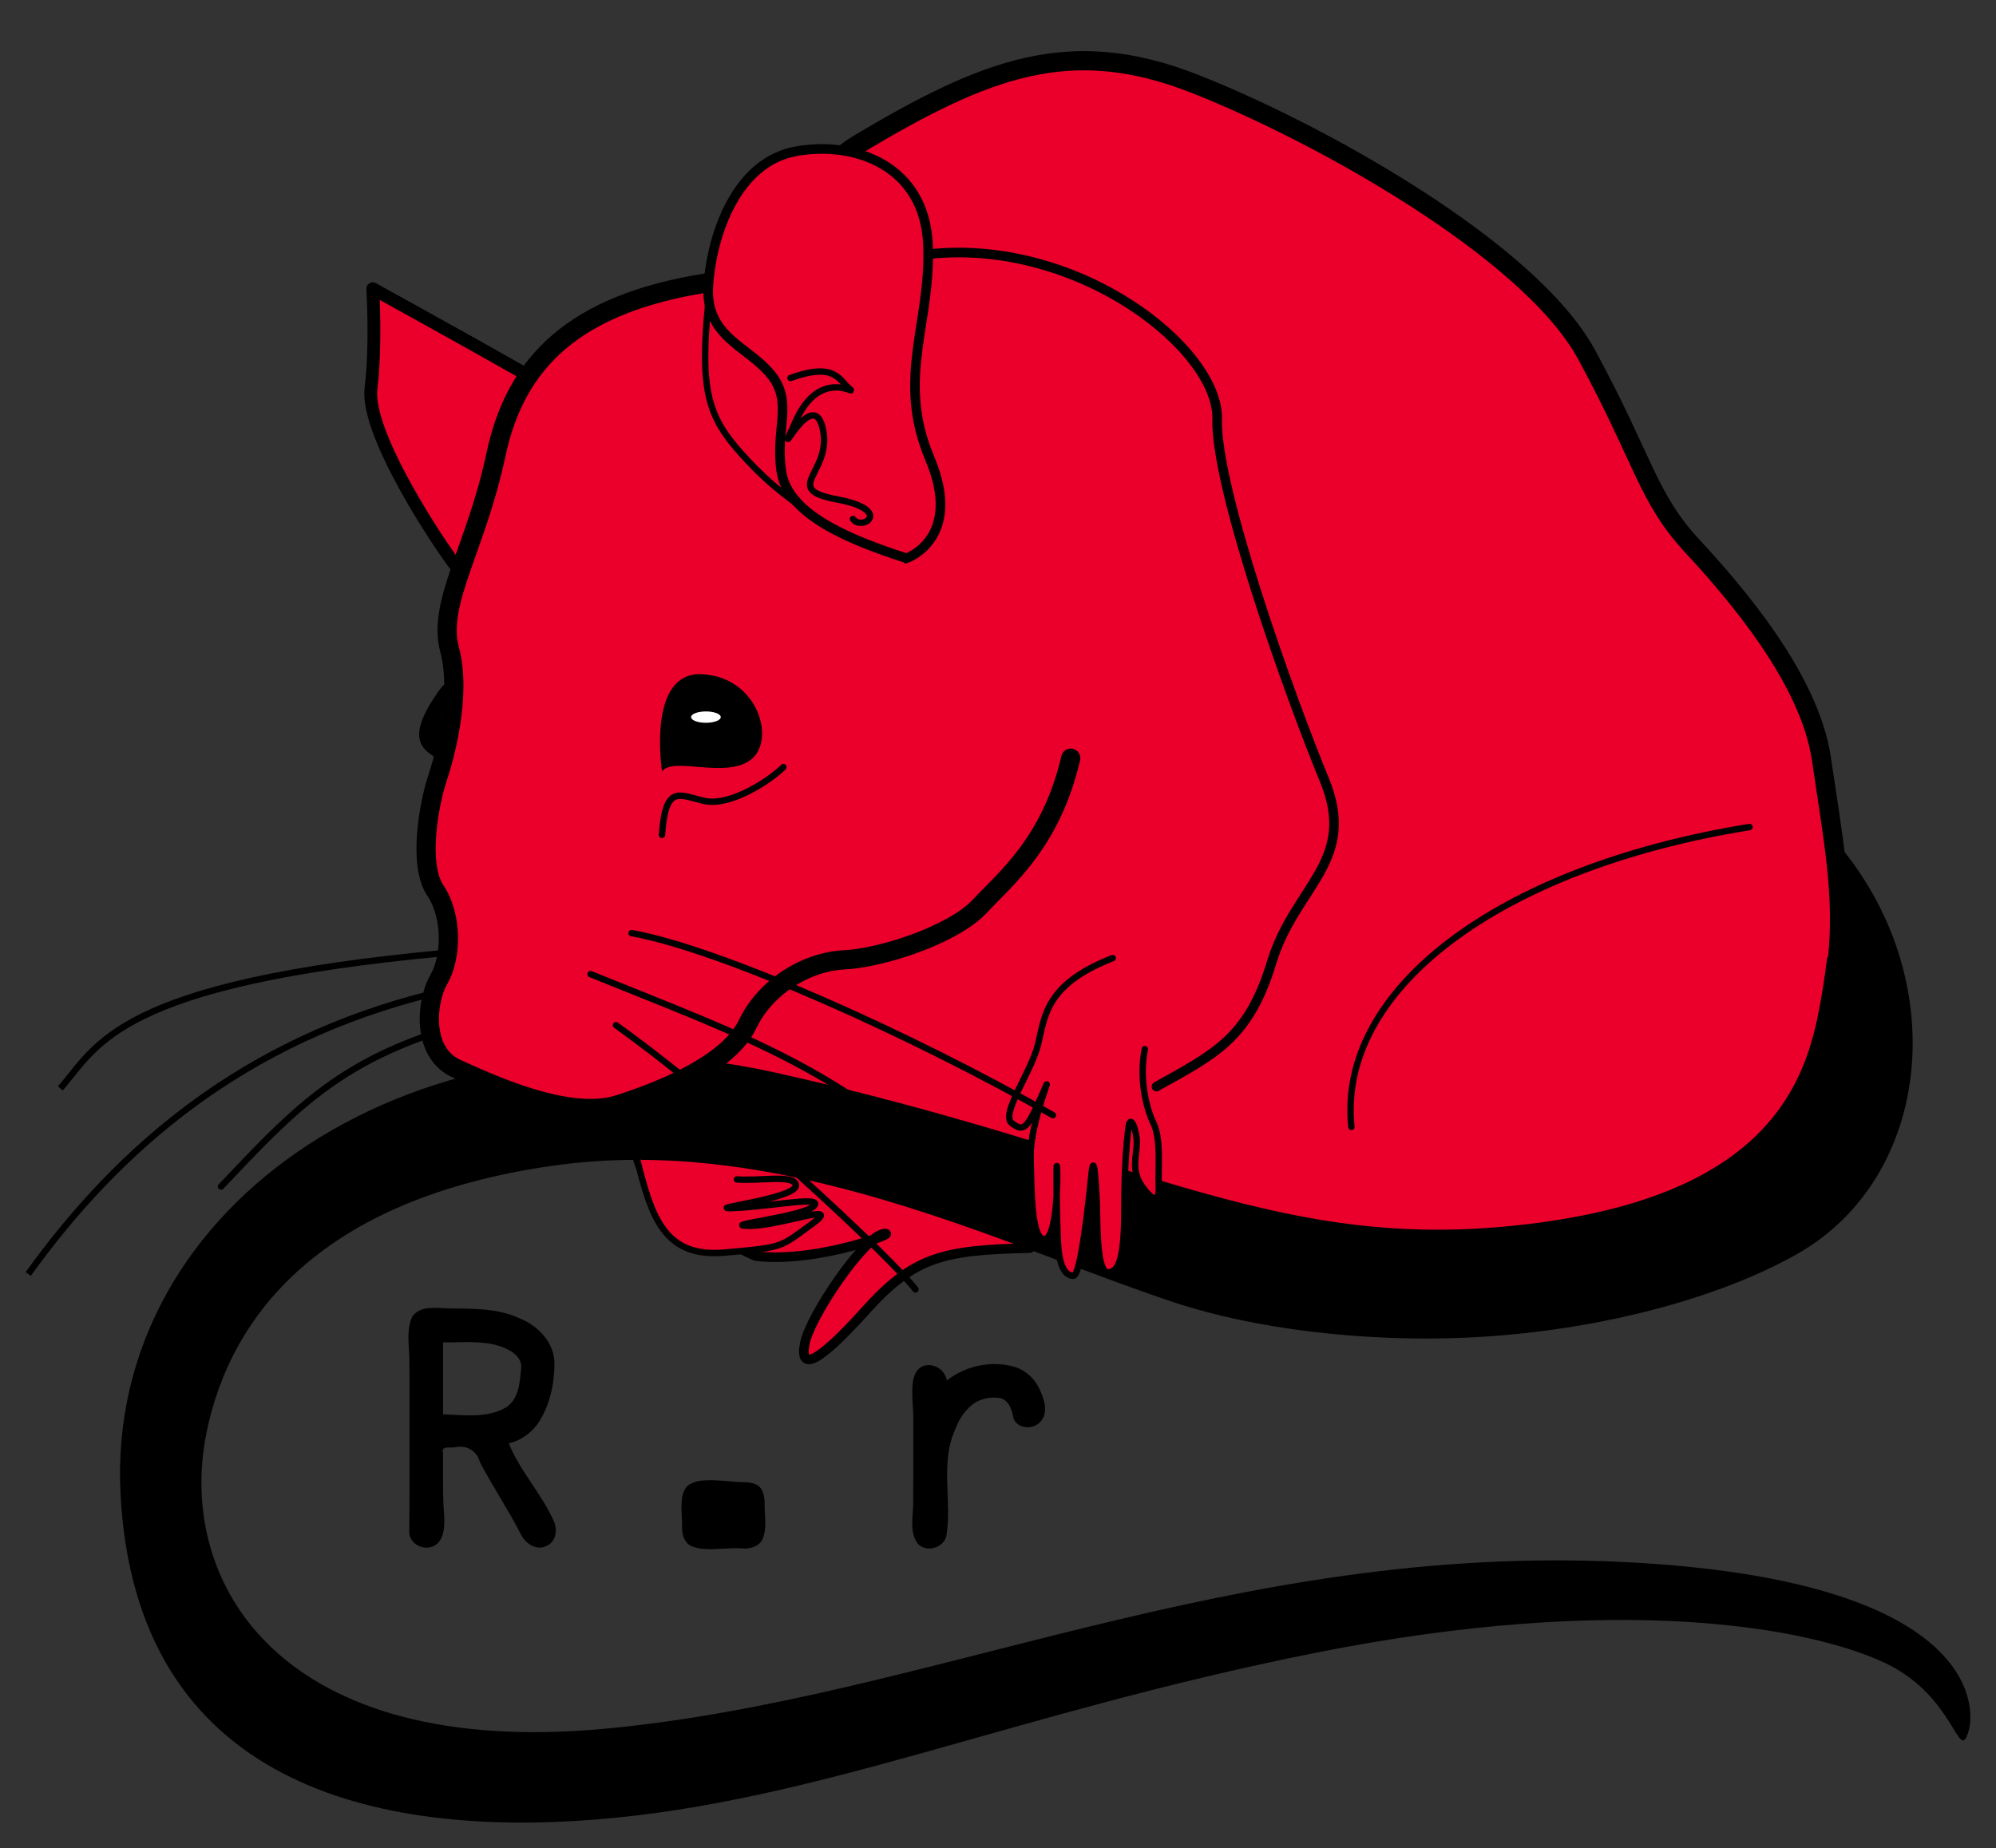 <?xml version="1.0" encoding="UTF-8" standalone="no"?>
<!-- Created with Inkscape (http://www.inkscape.org/) -->

<svg
   xmlns:dc="http://purl.org/dc/elements/1.1/"
   xmlns:cc="http://creativecommons.org/ns#"
   xmlns:rdf="http://www.w3.org/1999/02/22-rdf-syntax-ns#"
   xmlns:svg="http://www.w3.org/2000/svg"
   xmlns="http://www.w3.org/2000/svg"
   xmlns:sodipodi="http://sodipodi.sourceforge.net/DTD/sodipodi-0.dtd"
   xmlns:inkscape="http://www.inkscape.org/namespaces/inkscape"
   id="svg3039"
   version="1.1"
   inkscape:version="0.48.2 r9819"
   width="311.554"
   height="288.531"
   sodipodi:docname="rat.svg"
   inkscape:export-filename="/var/www/ekonomi/style/rat.100.png"
   inkscape:export-xdpi="29.032259"
   inkscape:export-ydpi="29.032259">
  <rect width="100%" height="100%" fill="#333333" stroke="none"/>
  <defs
     id="defs3043">
    <inkscape:path-effect
       effect="bend_path"
       id="path-effect3945"
       is_visible="true"
       bendpath="M 70.068,281.797 C 179.086,235.512 229.481,278.557 311.403,251.214"
       prop_scale="1"
       scale_y_rel="false"
       vertical="false"
       bendpath-nodetypes="cc" />
    <linearGradient
       id="linearGradient3841">
      <stop
         style="stop-color:#e7bb8f;stop-opacity:0.558;"
         offset="0"
         id="stop3843" />
      <stop
         style="stop-color:#000000;stop-opacity:0;"
         offset="1"
         id="stop3845" />
    </linearGradient>
    <linearGradient
       id="linearGradient3825">
      <stop
         style="stop-color:#000000;stop-opacity:0.008;"
         offset="0"
         id="stop3827" />
      <stop
         id="stop3833"
         offset="0.5"
         style="stop-color:#cdb5a4;stop-opacity:1;" />
      <stop
         style="stop-color:#f9d2bc;stop-opacity:1;"
         offset="0.75"
         id="stop3835" />
      <stop
         id="stop3837"
         offset="0.875"
         style="stop-color:#bda297;stop-opacity:1;" />
      <stop
         style="stop-color:#fae0d6;stop-opacity:1;"
         offset="1"
         id="stop3829" />
    </linearGradient>
  </defs>
  <sodipodi:namedview
     pagecolor="#ffffff"
     bordercolor="#666666"
     borderopacity="1"
     objecttolerance="10"
     gridtolerance="10"
     guidetolerance="10"
     inkscape:pageopacity="0"
     inkscape:pageshadow="2"
     inkscape:window-width="1280"
     inkscape:window-height="950"
     id="namedview3041"
     showgrid="false"
     inkscape:zoom="0.6344086"
     inkscape:cx="131.97099"
     inkscape:cy="28.668418"
     inkscape:window-x="0"
     inkscape:window-y="26"
     inkscape:window-maximized="1"
     inkscape:current-layer="svg3039"
     fit-margin-top="8"
     fit-margin-right="4"
     fit-margin-bottom="4"
     fit-margin-left="4" />
  <g
     id="g4062"
     transform="translate(153.5,-390.195)">
    <path
       inkscape:connector-curvature="0"
       id="path3906-1-2"
       d="m 127.959,525.101 12.413,22.462 -15.763,32.117 -49.258,11.034 c 0,0 -74.873,-14.383 -75.661,-14.975 -0.788,-0.591 -61.869,-11.822 -61.869,-11.822 l 62.066,-77.237 z"
       style="fill:#eb002b;fill-opacity:1;stroke:none" />
    <path
       sodipodi:nodetypes="csssc"
       inkscape:connector-curvature="0"
       id="path3881-2-5"
       d="m 7.226,585.045 c -13.654,0.279 -18.112,1.393 -25.636,9.753 -7.523,8.359 -10.31,9.474 -9.474,5.155 0.836,-4.319 9.195,-16.58 12.261,-17.137 3.065,-0.557 -10.031,4.598 -19.784,3.483 -2.143,-0.512 -17.807,-9.871 -18.595,-15.486 -0.788,-5.615 20.787,-4.138 28.373,-2.66 7.586,1.478 33.594,11.231 37.042,13.103"
       style="fill:#eb002b;fill-opacity:1;stroke:#000000;stroke-width:1.5;stroke-linecap:round;stroke-linejoin:miter;stroke-miterlimit:4;stroke-opacity:1;stroke-dasharray:none" />
    <path
       sodipodi:nodetypes="csssssssssssssssc"
       inkscape:connector-curvature="0"
       id="path3859-7-9"
       d="m 132.885,521.357 c 18.521,21.28 15.369,52.608 -5.911,64.627 -11.434,6.458 -28.373,11.231 -46.401,12.709 -18.029,1.478 -37.338,-0.69 -50.933,-5.221 -27.191,-9.064 -61.081,-26.403 -96.941,-21.28 -35.86,5.123 -50.27,23.183 -53.987,41.771 -4.729,23.644 11.822,50.835 62.263,46.106 50.441,-4.729 97.915,-29.095 159.203,-26.008 54.775,2.758 54.775,22.462 53.593,26.403 -1.589,5.298 -2.005,-5.428 -13.004,-10.64 -11.785,-5.584 -41.607,-11.067 -89.059,-1.576 -47.288,9.458 -77.631,23.25 -112.309,26.008 -33.804,2.689 -71.72,-5.123 -74.085,-50.835 -2.364,-45.712 46.894,-78.025 102.064,-65.809 55.169,12.216 76.843,27.585 114.28,24.038 37.436,-3.547 45.712,-19.309 48.47,-32.314 2.758,-13.004 2.758,-27.979 2.758,-27.979 z"
       style="fill:#000000;fill-opacity:1;stroke:none" />
    <path
       sodipodi:nodetypes="ccsc"
       inkscape:connector-curvature="0"
       id="path3865-0-1"
       d="m -71.352,448.647 c -10.31,-5.852 -23.964,-13.375 -23.964,-13.375 0,0 0.557,8.638 -0.279,15.604 -0.836,6.966 10.449,24.103 13.514,28.004"
       style="fill:#eb002b;fill-opacity:1;stroke:#000000;stroke-width:2;stroke-linecap:round;stroke-linejoin:round;stroke-miterlimit:4;stroke-opacity:1;stroke-dasharray:none" />
    <path
       sodipodi:nodetypes="cssssccssssssssssc"
       inkscape:connector-curvature="0"
       d="m 133.291,540.083 c 1.115,-10.031 -0.673,-18.988 -2.484,-31.388 -1.819,-12.456 -13.236,-25.775 -20.202,-33.298 -6.966,-7.523 -7.523,-13.375 -16.44,-29.815 -8.917,-16.44 -42.076,-34.831 -61.303,-42.354 -19.227,-7.524 -32.323,-2.508 -52.386,9.474 -9.258,5.509 -11.13,17.922 -23.791,21.68 -20.514,3.259 -29.71,12.315 -32.775,26.805 -3.065,14.49 -9.195,23.128 -7.245,30.373 1.951,7.245 -0.836,16.998 -1.951,20.341 -1.115,3.344 -3.065,13.096 -0.279,17.276 2.786,4.18 2.508,10.589 0.557,13.932 -1.951,3.344 -2.786,11.425 2.786,13.932 5.573,2.508 17.555,8.081 25.357,5.573 7.802,-2.508 17.276,-6.688 20.063,-12.539 2.786,-5.852 9.195,-9.753 15.047,-10.031 5.852,-0.279 16.998,-3.901 21.177,-8.359 4.18,-4.458 11.146,-10.031 14.211,-23.128"
       style="fill:#eb002b;fill-opacity:1;stroke:#000000;stroke-width:3;stroke-linecap:round;stroke-linejoin:miter;stroke-miterlimit:4;stroke-opacity:1;stroke-dasharray:none"
       id="path3867-7-7" />
    <path
       inkscape:connector-curvature="0"
       id="path3819-0-7"
       d="m -50.16,510.619 c 0,0 -2.463,-15.664 6.305,-15.172 8.768,0.493 11.526,10.443 7.487,13.398 -4.039,2.955 -12.019,-0.591 -13.792,1.773 z"
       style="fill:#000000;fill-opacity:1;stroke:none" />
    <path
       d="m 140.978,134.87 c 0,0.49 -1.037,0.887 -2.315,0.887 -1.279,0 -2.315,-0.397 -2.315,-0.887 0,-0.49 1.037,-0.887 2.315,-0.887 1.279,0 2.315,0.397 2.315,0.887 z"
       sodipodi:ry="0.88665253"
       sodipodi:rx="2.3151484"
       sodipodi:cy="134.86971"
       sodipodi:cx="138.66261"
       id="path3049-6-4"
       style="fill:#ffffff;fill-opacity:1;stroke:none"
       sodipodi:type="arc"
       transform="translate(-181.976,367.277)" />
    <path
       inkscape:connector-curvature="0"
       id="path3821-7-1"
       d="m -84.728,508.974 c -0.836,-7.245 3.204,-16.44 -1.254,-9.474 -4.458,6.966 -0.697,8.081 1.254,9.474 z"
       style="fill:#000000;fill-opacity:1;stroke:none" />
    <path
       inkscape:connector-curvature="0"
       id="path3861-2-1"
       d="m -12,477.348 c -8.638,-2.786 -18.391,-6.688 -19.505,-13.375 -1.115,-6.688 1.951,-10.867 -1.672,-15.326 -3.622,-4.458 -10.31,-5.852 -9.753,-13.932 0.557,-8.081 4.458,-19.227 13.654,-20.899 9.195,-1.672 20.063,2.229 20.62,14.49 0.557,12.261 -5.016,20.899 0.279,33.438 5.294,12.539 -3.622,15.604 -3.622,15.604 z"
       style="fill:#eb002b;fill-opacity:1;stroke:#000000;stroke-width:1.5;stroke-linecap:butt;stroke-linejoin:miter;stroke-miterlimit:4;stroke-opacity:1;stroke-dasharray:none" />
    <path
       sodipodi:nodetypes="cc"
       inkscape:connector-curvature="0"
       id="path3869-2-9"
       d="M 57.439,566.118 C 55.21,544.941 80.009,525.714 119.578,519.305"
       style="fill:none;stroke:#000000;stroke-width:1px;stroke-linecap:round;stroke-linejoin:miter;stroke-opacity:1" />
    <path
       sodipodi:nodetypes="csssssssssssssssssc"
       inkscape:connector-curvature="0"
       id="path3871-6-1"
       d="m 20.183,539.765 c -10.728,4.18 -10.589,9.335 -11.703,13.654 -1.115,4.319 -5.852,10.728 -4.04,12.121 1.811,1.393 2.369,0.975 4.737,-4.458 2.369,-5.434 -1.951,4.18 -1.811,9.753 0.139,5.573 0.139,12.678 2.09,12.818 1.951,0.139 2.171,-8.923 2.032,-11.152 -0.139,-2.229 -0.082,9.062 0.197,12.406 0.279,3.344 1.254,4.458 2.369,4.458 1.115,0 2.369,-11.285 2.786,-15.604 0.418,-4.319 0.697,1.254 0.836,3.622 0.139,2.369 -0.139,11.285 1.672,11.425 1.811,0.139 2.647,-2.369 2.647,-9.613 0,-7.245 0.418,-11.425 0.697,-13.236 0.279,-1.811 1.254,0.697 1.254,2.647 0,1.951 -0.975,4.319 0.836,6.827 1.811,2.508 2.709,2.494 2.58,-0.269 -0.122,-2.615 0.418,-7.153 -0.86,-9.729 -0.967,-1.95 -2.277,-6.721 -1.302,-11.458"
       style="fill:#eb002b;fill-opacity:1;stroke:#000000;stroke-width:1px;stroke-linecap:round;stroke-linejoin:round;stroke-opacity:1" />
    <path
       sodipodi:nodetypes="csssc"
       inkscape:connector-curvature="0"
       id="path3873-9-3"
       d="m 27.01,559.828 c 8.917,-5.016 14.35,-7.384 17.973,-19.366 3.622,-11.982 13.514,-15.744 8.22,-28.561 -5.294,-12.818 -16.998,-45.42 -16.719,-56.287 0.279,-10.867 -21.456,-28.143 -44.723,-25.775"
       style="fill:none;stroke:#000000;stroke-width:1.5;stroke-linecap:round;stroke-linejoin:miter;stroke-miterlimit:4;stroke-opacity:1;stroke-dasharray:none" />
    <path
       sodipodi:nodetypes="cssssssc"
       inkscape:connector-curvature="0"
       id="path3883-2-8"
       d="m -54.076,571.113 c 2.229,8.917 4.18,15.465 13.654,14.629 9.474,-0.836 8.638,-0.836 13.654,-4.458 5.016,-3.622 -4.737,0.279 -9.753,0.279 -5.016,0 8.359,-1.393 10.031,-3.065 1.672,-1.672 -6.409,0 -12.261,0.279 -5.852,0.279 9.97,-1.455 9.474,-3.622 -0.373,-1.63 -5.573,-0.557 -9.195,-0.836"
       style="fill:#eb002b;fill-opacity:1;stroke:#000000;stroke-width:1px;stroke-linecap:round;stroke-linejoin:miter;stroke-opacity:1" />
    <path
       inkscape:connector-curvature="0"
       id="path3885-6-7"
       d="m -30.112,449.204 c 6.966,-2.508 7.524,0.279 9.195,1.672 1.672,1.393 -4.458,-3.622 -8.359,5.016 -3.901,8.638 2.508,-5.852 4.18,1.115 1.672,6.966 -6.688,9.474 2.229,11.146 8.917,1.672 3.901,5.016 2.508,3.065"
       style="fill:none;stroke:#000000;stroke-width:1px;stroke-linecap:round;stroke-linejoin:round;stroke-opacity:1" />
    <path
       inkscape:connector-curvature="0"
       id="path3887-2-4"
       d="m -50.175,520.538 c 0.557,-8.081 2.786,-6.13 6.688,-5.294 3.901,0.836 10.031,-3.065 12.261,-5.294"
       style="fill:none;stroke:#000000;stroke-width:1px;stroke-linecap:round;stroke-linejoin:miter;stroke-opacity:1" />
    <path
       sodipodi:nodetypes="csc"
       inkscape:connector-curvature="0"
       id="path3889-3-9"
       d="m -42.93,437.362 c -1.393,13.932 0,17.973 5.294,23.824 5.294,5.852 8.081,6.966 10.589,9.474"
       style="fill:none;stroke:#000000;stroke-width:1px;stroke-linecap:round;stroke-linejoin:miter;stroke-opacity:1" />
    <path
       inkscape:connector-curvature="0"
       id="path3891-9-3"
       d="m -54.912,535.864 c 13.932,2.508 43.748,15.883 65.761,28.422"
       style="fill:none;stroke:#000000;stroke-width:1px;stroke-linecap:round;stroke-linejoin:miter;stroke-opacity:1" />
    <path
       inkscape:connector-curvature="0"
       id="path3893-7-1"
       d="m -83.613,538.929 c -51.829,4.737 -54.615,14.49 -60.467,21.177"
       style="fill:none;stroke:#000000;stroke-width:1px;stroke-linecap:butt;stroke-linejoin:miter;stroke-opacity:1" />
    <path
       sodipodi:nodetypes="cc"
       inkscape:connector-curvature="0"
       id="path3895-5-3"
       d="m -61.321,542.273 c 24.8,10.031 39.847,15.047 58.237,33.438"
       style="fill:none;stroke:#000000;stroke-width:1px;stroke-linecap:round;stroke-linejoin:miter;stroke-opacity:1" />
    <path
       sodipodi:nodetypes="cc"
       inkscape:connector-curvature="0"
       id="path3897-5-8"
       d="m -57.35,550.246 c 18.669,13.375 43.397,36.785 46.74,41.243"
       style="fill:none;stroke:#000000;stroke-width:1px;stroke-linecap:round;stroke-linejoin:miter;stroke-opacity:1" />
    <path
       sodipodi:nodetypes="cc"
       inkscape:connector-curvature="0"
       id="path3899-7-7"
       d="m -86.121,551.608 c -15.604,5.294 -22.57,12.957 -32.88,23.824"
       style="fill:none;stroke:#000000;stroke-width:1px;stroke-linecap:round;stroke-linejoin:miter;stroke-opacity:1" />
    <path
       sodipodi:nodetypes="cc"
       inkscape:connector-curvature="0"
       id="path3901-4-9"
       d="m -86.121,545.338 c -29.258,7.245 -48.763,23.964 -62.974,43.748"
       style="fill:none;stroke:#000000;stroke-width:1px;stroke-linecap:butt;stroke-linejoin:miter;stroke-opacity:1" />
    <path
       inkscape:connector-curvature="0"
       id="path4367-3"
       d="m -74.082,615.517 c 1.757,4.371 5.113,7.852 7.019,12.139 0.611,1.339 0.386,3.238 -1.114,3.871 -1.631,0.848 -3.415,-0.433 -4.08,-1.923 -1.955,-3.807 -4.359,-7.368 -6.341,-11.161 -0.409,-1.656 -2.024,-2.679 -3.696,-2.335 -0.857,0.223 -2.443,-0.35 -2.053,1.007 0.011,3.346 -0.074,6.696 0.199,10.035 0.04,1.618 -0.089,3.81 -1.857,4.491 -1.635,0.625 -3.722,-0.582 -3.615,-2.434 0.073,-4.735 0.025,-9.478 0.038,-14.217 -0.017,-4.306 0.033,-8.614 -0.026,-12.919 -0.068,-2.112 -0.472,-4.405 0.482,-6.379 1.244,-1.694 3.582,-1.296 5.411,-1.246 3.782,0.089 7.72,-0.108 11.239,1.534 2.935,1.126 5.526,3.812 5.523,7.107 -0.012,3.194 -0.733,6.492 -2.484,9.196 -1.111,1.577 -2.736,2.825 -4.645,3.235 m -10.265,-4.517 c 3.304,0.084 6.914,0.67 9.899,-1.131 2.041,-1.402 2.093,-4.097 2.317,-6.311 -0.025,-1.788 -1.928,-2.725 -3.4,-3.221 -2.856,-0.905 -5.875,-0.547 -8.815,-0.577 0,3.747 0,7.494 0,11.24"
       style="font-size:52.558px;font-style:normal;font-variant:normal;font-weight:normal;font-stretch:normal;text-align:start;line-height:100%;letter-spacing:0px;word-spacing:0px;writing-mode:lr-tb;text-anchor:start;fill:#000000;fill-opacity:1;stroke:none;font-family:ocrb10;-inkscape-font-specification:ocrb10" />
    <path
       inkscape:connector-curvature="0"
       id="path4369-8"
       d="m -47.135,625.474 c 0.019,-1.135 0.094,-2.412 0.915,-3.28 0.964,-0.824 2.31,-0.901 3.523,-0.928 1.872,0.009 3.727,0.326 5.6,0.325 0.922,0.05 2.003,0.272 2.485,1.157 0.658,1.177 0.382,2.57 0.519,3.855 0.062,1.364 0.156,2.828 -0.487,4.08 -0.626,1.041 -1.968,1.325 -3.099,1.246 -1.029,-0.091 -2.067,-0.011 -3.097,0.037 -1.55,0.097 -3.167,0.203 -4.654,-0.334 -1.113,-0.409 -1.589,-1.67 -1.6,-2.773 0.021,-1.131 -0.085,-2.255 -0.106,-3.385 z"
       style="font-size:52.558px;font-style:normal;font-variant:normal;font-weight:normal;font-stretch:normal;text-align:start;line-height:100%;letter-spacing:0px;word-spacing:0px;writing-mode:lr-tb;text-anchor:start;fill:#000000;fill-opacity:1;stroke:none;font-family:ocrb10;-inkscape-font-specification:ocrb10" />
    <path
       inkscape:connector-curvature="0"
       id="path4371-8"
       d="m -11.104,607.356 c 10e-4,-1.462 0.22,-3.442 1.864,-3.956 1.547,-0.471 3.309,0.732 3.526,2.313 2.964,-2.335 7.12,-3.217 10.737,-2.075 1.726,0.578 3.097,1.924 3.809,3.586 0.683,1.501 1.347,3.523 0.079,4.904 -1.101,1.327 -3.684,1.177 -4.244,-0.602 -0.214,-1.358 -0.819,-3.052 -2.463,-3.118 -1.712,-0.172 -3.504,0.418 -4.646,1.735 -1.235,1.182 -1.834,2.849 -2.44,4.408 -1.633,4.965 -0.069,10.222 -0.882,15.286 -0.31,2.039 -3.297,2.879 -4.57,1.236 -1.143,-1.696 -0.713,-3.877 -0.628,-5.793 0.029,-4.86 0.013,-9.721 0.008,-14.582 -0.069,-1.113 -0.153,-2.226 -0.148,-3.343"
       style="font-size:52.558px;font-style:normal;font-variant:normal;font-weight:normal;font-stretch:normal;text-align:start;line-height:100%;letter-spacing:0px;word-spacing:0px;writing-mode:lr-tb;text-anchor:start;fill:#000000;fill-opacity:1;stroke:none;font-family:ocrb10;-inkscape-font-specification:ocrb10" />
  </g>
</svg>
